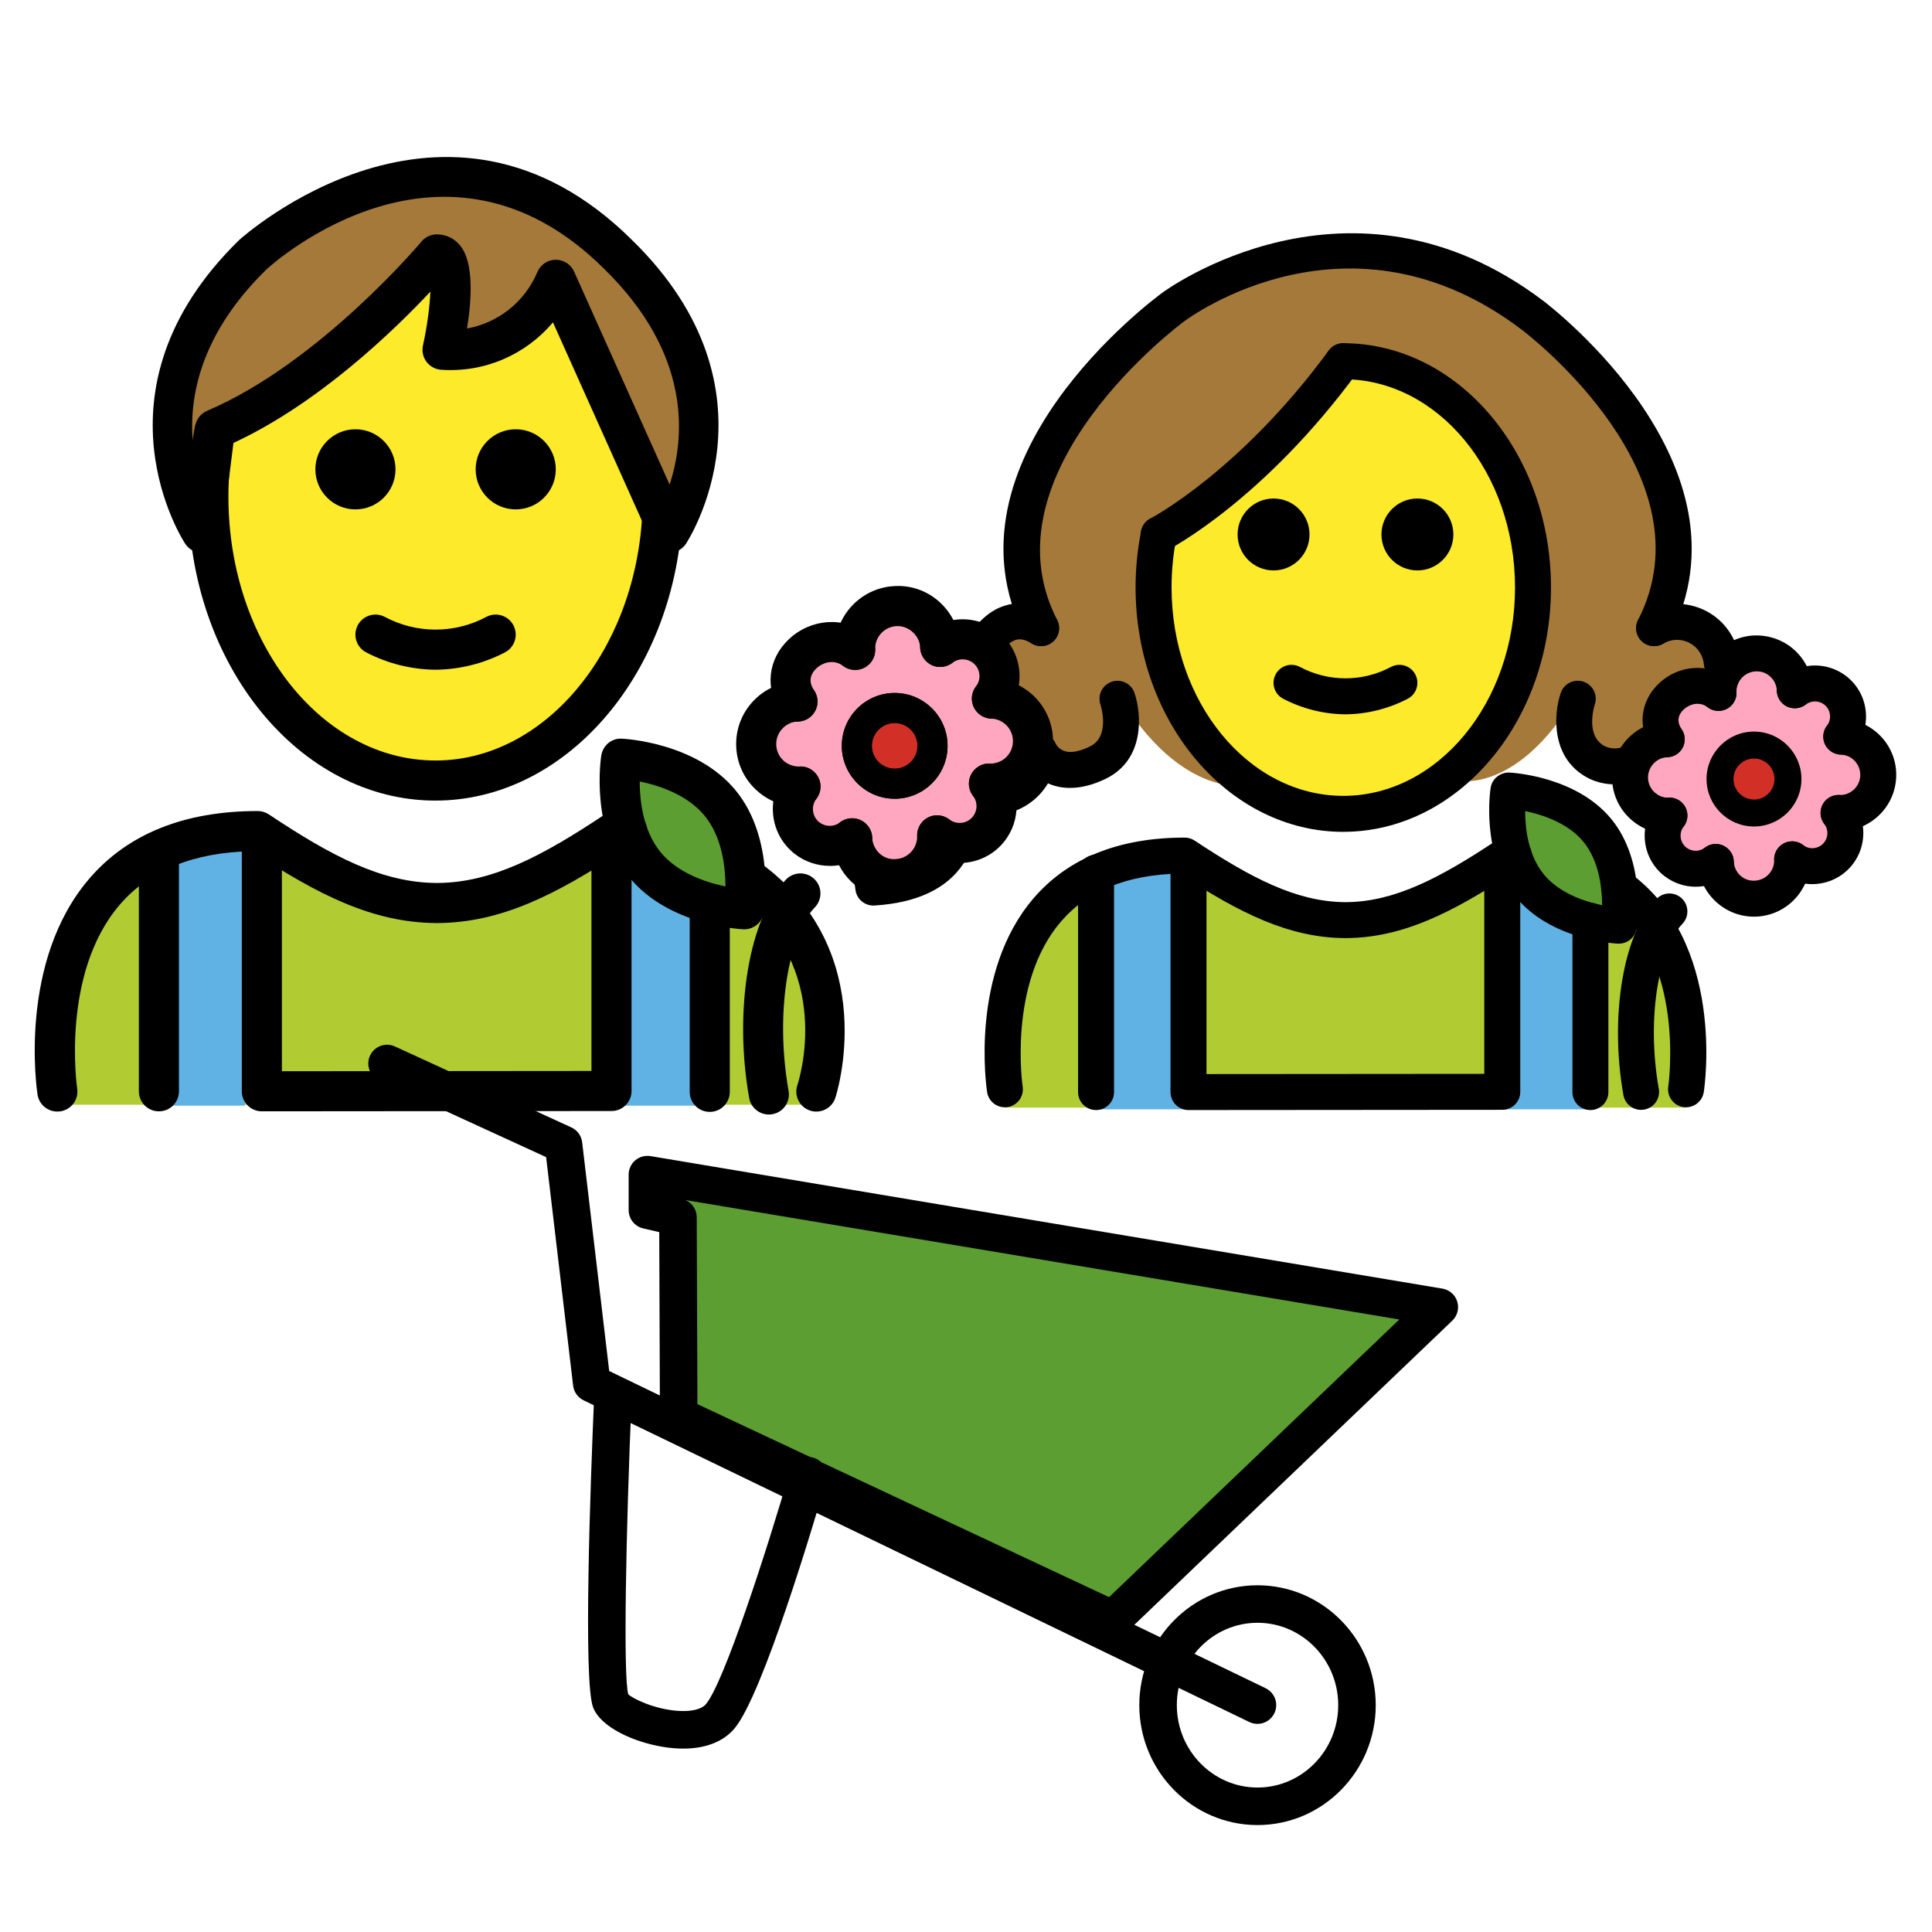 <?xml version="1.0" encoding="UTF-8"?>
<svg id="Ebene_1" data-name="Ebene 1" xmlns="http://www.w3.org/2000/svg" viewBox="0 0 800 800">
  <defs>
    <style>
      .cls-1 {
        fill: #ffa7c0;
      }

      .cls-2 {
        fill: #5c9e31;
      }

      .cls-3 {
        fill: #61b2e4;
      }

      .cls-4 {
        fill: #fcea2b;
      }

      .cls-5 {
        fill: #d22f27;
      }

      .cls-6 {
        fill: #b1cc33;
      }

      .cls-7 {
        fill: #a57939;
      }
    </style>
  </defs>
  <g>
    <g id="color">
      <path class="cls-6" d="m698.14,458.65s14.89-104.39-74.46-104.39c-23.77,15.84-44.13,26.79-67.01,26.75h.93c-22.89.05-43.25-10.9-67.01-26.75-89.35,0-74.46,104.39-74.46,104.39"/>
      <rect class="cls-3" x="453.85" y="354.55" width="31.93" height="104.45"/>
      <rect class="cls-3" x="621.16" y="354.55" width="31.93" height="104.45"/>
      <rect class="cls-3" x="453.85" y="446.44" width="204.69" height="12.91"/>
      <g>
        <path class="cls-1" d="m693.75,319.13l.77,21.46c-4.22,5.48-3.2,13.34,2.28,17.56,4.49,3.46,10.75,3.47,15.26.02h0c.27,7.98,6.97,14.23,14.95,13.95,7.98-.27,14.22-6.97,13.95-14.95h0c5.48,4.22,13.34,3.2,17.56-2.28,3.47-4.5,3.47-10.78,0-15.28h0c7.98.28,14.67-5.97,14.95-13.95.28-7.98-5.97-14.67-13.95-14.95,4.22-5.48,3.2-13.34-2.28-17.56-4.49-3.46-10.75-3.47-15.25-.02h-.03c-.24-7.98-6.9-14.25-14.87-14.01-7.98.24-14.25,6.9-14.01,14.87l-.11.1c-11.25-8.32-28.09,4.86-19.5,17.61h0c-7.97.41-14.12,7.19-13.72,15.17.39,7.81,6.91,13.89,14.73,13.73"/>
        <path class="cls-1" d="m726.49,375.84c-4.62,0-8.99-1.72-12.38-4.89-2.18-2.04-3.79-4.52-4.75-7.25-4.97,1.56-10.53.7-14.83-2.61-3.44-2.65-5.64-6.48-6.2-10.78-.31-2.31-.11-4.6.54-6.76-7.16-2.16-12.43-8.59-12.83-16.5-.41-8.19,4.7-15.4,12.05-18.03-1.75-5.7-.2-11.66,4.46-16.13,4.27-4.09,11.06-6.38,17.51-4.4.79-2.73,2.23-5.26,4.23-7.39,3.33-3.53,7.84-5.56,12.69-5.7,7.98-.19,15.16,4.91,17.7,12.2,4.96-1.57,10.53-.7,14.83,2.61,3.44,2.65,5.64,6.47,6.2,10.78.31,2.4.09,4.79-.63,7.04,7.28,2.58,12.38,9.66,12.11,17.77-.28,8.01-5.73,14.65-13.03,16.81,1.46,4.89.56,10.33-2.69,14.56-2.65,3.44-6.48,5.64-10.78,6.2-2.27.29-4.58.11-6.75-.54-2.17,7.3-8.81,12.74-16.82,13.01-.21,0-.43.01-.64.01Zm-10.97-25.04l.26,7.22c.21,5.92,5.37,10.59,11.1,10.37,2.87-.1,5.53-1.31,7.48-3.4,1.96-2.1,2.98-4.83,2.88-7.69l-.27-7.9,6.26,4.82c3.84,2.96,9.38,2.24,12.35-1.6,2.44-3.16,2.44-7.57,0-10.73l-4.82-6.27,7.9.28c6.02.26,10.89-4.44,11.1-10.35.2-5.92-4.44-10.9-10.35-11.1l-7.24-.25,4.42-5.74c1.43-1.86,2.06-4.17,1.76-6.5-.31-2.33-1.5-4.4-3.35-5.84-3.17-2.43-7.56-2.43-10.72-.01l-1,.77h-4.88l-.15-3.61c-.17-5.8-4.95-10.41-10.72-10.41-.1,0-.21,0-.32,0-2.86.08-5.52,1.28-7.49,3.36-1.96,2.08-3,4.81-2.91,7.67l.05,1.73-3.54,3.19-2.56-1.71c-4.57-3.39-9.98-1.76-13.05,1.19-1.25,1.2-5.04,5.56-1.13,11.34l3.68,5.46-6.58.34c-5.91.3-10.49,5.36-10.19,11.27.23,4.51,3.16,8.21,7.16,9.6l-.61-17.03,7.45-.27.81,22.81-.82,1.07c-1.43,1.86-2.06,4.16-1.75,6.49s1.5,4.4,3.36,5.84c3.16,2.43,7.57,2.43,10.71.01l5.73-4.4Z"/>
      </g>
      <path class="cls-2" d="m661.46,343.89c12.63,15.45,8.87,39.41,8.87,39.41,0,0-24.23-1.1-36.86-16.55-12.63-15.45-8.87-39.41-8.87-39.41,0,0,24.23,1.11,36.86,16.55Z"/>
      <circle class="cls-5" cx="726.29" cy="322.57" r="14.07"/>
      <circle class="cls-5" cx="726.29" cy="322.57" r="14.07"/>
      <path class="cls-7" d="m361.62,365.03c47.3-2.94,33.94-42.26,33.94-42.26,0,0-41.28-4.56-33.94,42.26Z"/>
    </g>
    <g id="skin">
      <path class="cls-4" d="m603.28,166.13c10.8,17.73,33.84,41.45,33.84,65.45,0,58.28-32.9,105.39-79.52,105.39s-79.48-45.76-79.48-104.05c0-10.72,26.51-18.69,46.55-36.75,22.85-20.6,24.41-66.23,78.61-30.04Z"/>
    </g>
    <g id="hair">
      <path class="cls-7" d="m685.85,308.33c-5.14,9.53-14.82,9.68-24.5,4.91-14.52-7.15-8.04-26.43-8.04-26.43-26.81,45.49-53.01,35.89-53.24,35.81,34.1-13.55,34.69-59.31,34.69-106.44,0-21.89-13.71-30.48-22.86-47.31l-11.75-10.21-9.53-3.72-5.88,1.19-4.99-3.13-12.88-1.12-5.81-.15-13.1,1.71-4.94,20.55-34.32,31.67s-26.29,7.73-27.73,10.51c-21.69,41.85,3.25,95.34,37.28,108.97-.22.07-28.74,7.15-55.55-38.35,0,0,6.55,19.28-8.04,26.43-9.68,4.77-19.36,4.62-24.42-4.91,0,10.57-8.57,19.14-19.14,19.14s-19.14-8.57-19.14-19.14c0-10.57,8.57-19.14,19.14-19.14h0c-9.16-5.73-9.08-15.71-3.35-24.79,5.81-9.08,14.22-12.58,23.38-6.78-34.77-67.76,54.58-132.91,54.58-132.91l58-19.81,16.01,1.19,9.61,1.79h9.9l51.08,16.83h2.9l-.52,1.79c13.92,11.02,83.54,69.99,52.27,131.12,9.08-5.81,17.5-2.31,23.31,6.78,5.73,9.08,2.18,15.4-6.98,21.14"/>
    </g>
    <g id="line">
      <path d="m601.81,221.31c0,8.22-6.67,14.89-14.89,14.89s-14.89-6.67-14.89-14.89,6.67-14.89,14.89-14.89c8.22,0,14.89,6.67,14.89,14.89"/>
      <path d="m542.24,221.31c0,8.22-6.67,14.89-14.89,14.89s-14.89-6.67-14.89-14.89,6.67-14.89,14.89-14.89c8.22,0,14.89,6.67,14.89,14.89"/>
      <path d="m557.13,295.79c-8.94-.09-17.73-2.27-25.67-6.39-3.68-1.84-5.17-6.31-3.33-9.99,1.84-3.68,6.31-5.17,9.99-3.33,11.86,6.4,26.15,6.4,38.01,0,3.68-1.84,8.15-.35,9.99,3.33s.35,8.15-3.33,9.99c-7.94,4.11-16.73,6.3-25.67,6.39Z"/>
      <path d="m416.08,458.51c-3.61,0-6.78-2.63-7.34-6.31-.31-2-7.24-49.38,19.22-80.23,14.32-16.68,35.38-25.14,62.6-25.14,1.46,0,2.89.43,4.11,1.24,23.57,15.59,42.17,25.29,62.08,25.49h.82c19.92-.2,38.5-9.9,62-25.49,2.31-1.53,5.26-1.33,7.83-1.15,4.11.29,7.2,3.85,6.92,7.95-.29,4.1-3.89,7.12-7.95,6.91-.17-.01-.33-.02-.49-.03-24.88,16.35-45.16,26.47-68.24,26.7h-.97c-23.06-.23-43.37-10.35-68.31-26.71-21.57.42-38.07,7.1-49.05,19.87-22.01,25.59-15.92,67.91-15.85,68.33.62,4.06-2.17,7.86-6.24,8.48-.38.06-.76.09-1.13.09Z"/>
      <path d="m698.16,458.51c-.38,0-.76-.03-1.13-.09-4.06-.62-6.86-4.41-6.24-8.47.08-.53,7.59-53.07-24.72-76.47-3.33-2.41-4.07-7.07-1.66-10.4,2.41-3.33,7.05-4.08,10.4-1.67,39.71,28.77,31.08,88.26,30.69,90.78-.57,3.68-3.74,6.31-7.34,6.31Z"/>
      <path d="m453.85,459.65c-4.12,0-7.45-3.33-7.45-7.45v-90.87c0-4.11,3.33-7.45,7.45-7.45s7.45,3.33,7.45,7.45v90.87c0,4.11-3.33,7.45-7.45,7.45Z"/>
      <path d="m658.55,459.65c-4.12,0-7.45-3.33-7.45-7.45v-70.87c0-4.11,3.33-7.45,7.45-7.45s7.45,3.33,7.45,7.45v70.87c0,4.11-3.33,7.45-7.45,7.45Z"/>
      <path d="m492.12,459.65c-1.97,0-3.87-.79-5.26-2.18-1.4-1.4-2.18-3.29-2.18-5.27v-96.06c0-4.11,3.33-7.45,7.45-7.45s7.45,3.33,7.45,7.45v88.61l115.03-.09v-88.67c0-4.11,3.33-7.45,7.45-7.45s7.45,3.33,7.45,7.45v96.11c0,4.11-3.33,7.44-7.44,7.45l-129.92.1h0Z"/>
      <path d="m411.08,299.16c-1.36,0-2.74-.37-3.98-1.15-6.23-3.94-10.02-9.89-10.66-16.75-.55-5.91,1.19-12.25,5.05-18.35,3.87-6.1,8.85-10.28,14.4-12.07,4.37-1.41,11.26-2.05,19.18,2.98,3.48,2.2,4.51,6.8,2.31,10.27-2.2,3.48-6.81,4.5-10.27,2.31-3.67-2.33-5.91-1.63-6.63-1.39-2.17.7-4.45,2.79-6.41,5.88-2.05,3.24-3.05,6.42-2.81,8.98.13,1.44.68,3.58,3.8,5.56,3.47,2.2,4.51,6.8,2.31,10.27-1.42,2.24-3.83,3.46-6.3,3.46Z"/>
      <path d="m411.08,337.4c-7.1,0-13.76-2.76-18.78-7.78-5.02-5.02-7.78-11.69-7.78-18.79,0-14.64,11.92-26.57,26.56-26.57h0c4.11,0,7.45,3.33,7.45,7.44s-3.33,7.45-7.45,7.45c-6.44,0-11.67,5.24-11.67,11.68,0,3.12,1.21,6.05,3.42,8.26s5.13,3.42,8.25,3.42h0c6.44,0,11.67-5.24,11.67-11.67,0-4.11,3.33-7.45,7.45-7.45s7.45,3.33,7.45,7.45c0,14.65-11.92,26.57-26.56,26.57h0Z"/>
      <path d="m361.61,374.96c-3.64,0-6.78-2.65-7.35-6.29-2.71-17.29.29-30.63,8.91-39.66,12.65-13.25,32.37-11.23,33.19-11.15,2.87.32,5.31,2.27,6.24,5.01.27.79,6.48,19.6-3.72,34.83-6.95,10.37-19.33,16.18-36.81,17.26-.15.01-.31.01-.47.01Zm27.94-42.24c-4.56.4-11.15,1.86-15.68,6.64-4.15,4.39-6.04,11.08-5.64,19.92,8.72-1.52,14.84-4.81,18.23-9.81,3.69-5.44,3.69-12.2,3.09-16.75Z"/>
      <path d="m443.06,326.26c-8.31,0-15.23-4.08-19.41-11.92-1.94-3.63-.57-8.14,3.06-10.07,3.65-1.95,8.14-.56,10.07,3.06.94,1.74,3.73,7.08,14.62,1.73,8.45-4.17,4.43-16.85,4.25-17.39-1.27-3.89.84-8.1,4.73-9.39,3.88-1.29,8.08.78,9.39,4.66,2.97,8.79,4.33,27.53-11.79,35.47-5.25,2.58-10.3,3.85-14.92,3.85Z"/>
      <path d="m431.11,267.55c-2.7,0-5.32-1.48-6.63-4.05-37.19-72.58,53.02-139.52,56.88-142.33.65-.51,77.6-57.24,157.67,3.4,3.64,2.76,88.71,68.3,52.52,138.93-1.87,3.66-6.33,5.11-10.02,3.23-3.66-1.88-5.1-6.36-3.23-10.02,30.55-59.63-45.03-117.82-48.26-120.26-70.95-53.73-137.04-5.4-139.82-3.31-.93.68-83.88,62.31-52.49,123.57,1.88,3.66.43,8.15-3.23,10.02-1.09.56-2.25.82-3.39.82Z"/>
      <path d="m712.95,281.97c-3.83,0-7.09-2.94-7.41-6.83-.14-1.66-.67-3.3-1.53-4.74-3.13-5.28-9.99-7.03-15.28-3.89-3.54,2.1-8.11.93-10.2-2.6-2.1-3.54-.94-8.1,2.6-10.21,12.35-7.34,28.36-3.25,35.7,9.09,2.01,3.38,3.24,7.22,3.56,11.11.34,4.1-2.7,7.7-6.8,8.04-.21.02-.42.03-.63.03Z"/>
      <path d="m668.68,324.79c-3.58,0-7.18-.77-10.47-2.3-16.27-8.02-14.92-26.76-11.95-35.55,1.32-3.9,5.55-5.98,9.44-4.67,3.89,1.32,5.98,5.54,4.67,9.43-.16.5-4.18,13.18,4.28,17.35,2.27,1.05,5.1,1.15,7.58.19,3.85-1.48,8.14.44,9.62,4.28,1.48,3.84-.44,8.14-4.28,9.62-2.85,1.09-5.87,1.64-8.89,1.64Z"/>
      <path d="m556.22,344.45c-47.42,0-86-45.39-86-101.19,0-7.86.77-15.74,2.31-23.43.81-4.04,4.72-6.65,8.76-5.84,4.03.81,6.65,4.73,5.84,8.76-1.35,6.72-2.02,13.62-2.01,20.5,0,47.59,31.9,86.3,71.11,86.3s71.11-38.71,71.11-86.3-31.9-86.22-71.11-86.22c-4.12,0-7.45-3.33-7.45-7.45s3.33-7.45,7.45-7.45c47.42,0,86,45.36,86,101.12s-38.58,101.19-86,101.19Z"/>
      <path d="m670.34,390.75c-.12,0-.23,0-.34,0-1.13-.05-27.72-1.45-42.29-19.28-14.57-17.83-10.64-44.17-10.46-45.28.59-3.76,4.01-6.41,7.7-6.29,1.13.05,27.71,1.47,42.28,19.27h0c14.56,17.83,10.64,44.17,10.46,45.28-.57,3.64-3.71,6.29-7.35,6.29Zm-38.81-54.91c.01,7.23,1.25,18.31,7.71,26.2,6.46,7.9,17.07,11.33,24.16,12.78-.01-7.23-1.25-18.32-7.71-26.22-6.42-7.85-17.07-11.29-24.16-12.76Z"/>
      <path d="m679.53,459.57c-3.55,0-6.69-2.54-7.32-6.16-5.79-32.87-.02-67.01,13.71-81.18,2.85-2.96,7.58-3.02,10.53-.17,2.95,2.86,3.02,7.58.16,10.53-9.05,9.34-15.17,37.42-9.74,68.24.72,4.05-1.99,7.91-6.04,8.62-.44.08-.87.11-1.29.11Z"/>
      <path d="m711.58,294.36c-3.99,0-7.3-3.17-7.43-7.19-.44-12.81,9.63-23.6,22.43-24.05,6.12-.16,12.14,2,16.68,6.24,4.54,4.24,7.16,9.99,7.37,16.2.15,4.11-3.08,7.55-7.18,7.7-4.17.17-7.56-3.08-7.69-7.19-.08-2.23-1.02-4.3-2.65-5.83-1.64-1.52-3.56-2.33-6.01-2.24-4.6.16-8.22,4.04-8.07,8.66.15,4.11-3.08,7.55-7.18,7.7-.09,0-.17,0-.26,0Z"/>
      <path d="m761.95,344.09c-.31,0-.62,0-.93-.02-4.11-.16-7.31-3.62-7.15-7.73.15-4.11,3.62-7.31,7.73-7.15,2.28.1,4.37-.7,6.01-2.22,1.64-1.52,2.6-3.58,2.68-5.81.18-4.61-3.42-8.51-8.04-8.69-4.05-.16-7.3-3.53-7.22-7.59.08-4.05,3.32-7.3,7.37-7.3,13.26.52,23.27,11.35,22.77,24.16-.24,6.21-2.89,11.95-7.45,16.17-4.33,4-9.9,6.18-15.77,6.18Z"/>
      <path d="m762.4,312.47c-1.58,0-3.18-.5-4.53-1.54-3.26-2.5-3.88-7.18-1.37-10.44,1.02-1.33,1.46-2.97,1.24-4.62s-1.07-3.13-2.39-4.14c-2.25-1.72-5.37-1.72-7.63,0-3.25,2.51-7.94,1.88-10.43-1.37-2.51-3.26-1.89-7.94,1.37-10.44,7.58-5.82,18.18-5.81,25.75,0,4.49,3.44,7.36,8.42,8.09,14.02.73,5.6-.76,11.15-4.2,15.63-1.47,1.91-3.67,2.91-5.91,2.91Z"/>
      <path d="m750.42,366.11c-4.49,0-9.02-1.43-12.86-4.37-3.26-2.5-3.88-7.18-1.37-10.44,2.49-3.25,7.18-3.89,10.44-1.37,2.73,2.1,6.68,1.58,8.77-1.16,1.72-2.24,1.72-5.37,0-7.62-2.51-3.26-1.89-7.94,1.37-10.44,3.27-2.5,7.95-1.87,10.43,1.37,5.82,7.58,5.82,18.17,0,25.75-4.17,5.42-10.46,8.26-16.8,8.26Z"/>
      <path d="m726.28,379.57c-12.4,0-22.76-9.89-23.25-22.35-.16-4.11,3.04-7.57,7.15-7.73,3.89-.07,7.57,3.04,7.73,7.14.18,4.57,3.94,8.29,8.62,8.04,4.61-.14,8.25-4.01,8.11-8.62-.12-4.11,3.11-7.54,7.22-7.66,4.14-.14,7.55,3.1,7.67,7.22.38,12.82-9.73,23.56-22.55,23.95-.23,0-.47.01-.71.01Z"/>
      <path d="m702.16,367.18c-4.54,0-9.09-1.46-12.88-4.37-9.25-7.1-10.99-20.41-3.9-29.65,2.5-3.25,7.16-3.87,10.43-1.37,3.26,2.5,3.88,7.18,1.37,10.44-2.09,2.73-1.58,6.67,1.16,8.77,2.23,1.72,5.37,1.73,7.61,0,3.27-2.5,7.94-1.89,10.44,1.37,2.51,3.26,1.89,7.94-1.37,10.44-3.79,2.91-8.33,4.37-12.88,4.37Z"/>
      <path d="m690.16,313.55c-2.39,0-4.74-1.15-6.18-3.28-6.02-8.93-4.85-19.88,2.91-27.25,8.19-7.77,20.47-8.62,29.18-2.06,3.29,2.48,3.94,7.14,1.47,10.43-2.47,3.28-7.15,3.95-10.43,1.47-3.45-2.59-7.57-1.31-9.97.96-1.75,1.66-3.31,4.42-.81,8.12,2.3,3.41,1.4,8.04-2.01,10.34-1.27.86-2.72,1.27-4.15,1.27Z"/>
      <path d="m690.76,345.18c-5.94,0-11.58-2.23-15.92-6.32-4.52-4.26-7.12-10.02-7.31-16.24-.38-12.7,9.64-23.44,22.34-23.94,3.8-.1,7.57,3.04,7.73,7.14.16,4.11-3.04,7.57-7.15,7.73-4.57.18-8.17,4.05-8.03,8.62.07,2.24,1,4.31,2.62,5.84,1.63,1.53,3.7,2.38,5.99,2.27.07,0,.15,0,.23,0,4.01,0,7.32,3.18,7.44,7.22.12,4.11-3.11,7.54-7.22,7.67-.24,0-.48.01-.73.01Z"/>
      <path d="m726.29,342.23c-10.83,0-19.65-8.82-19.65-19.65s8.82-19.65,19.65-19.65,19.65,8.82,19.65,19.65-8.82,19.65-19.65,19.65Zm0-28.14c-4.68,0-8.49,3.81-8.49,8.49s3.81,8.49,8.49,8.49,8.49-3.81,8.49-8.49-3.81-8.49-8.49-8.49Z"/>
      <path d="m479.81,228.75c-2.7,0-5.29-1.47-6.62-4.03-1.88-3.65-.45-8.14,3.19-10.03.37-.19,37.25-19.66,73.8-69.53,2.44-3.32,7.1-4.03,10.41-1.6,3.32,2.43,4.04,7.09,1.61,10.41-38.79,52.91-77.37,73.13-79,73.96-1.08.56-2.25.83-3.4.83Z"/>
    </g>
  </g>
  <g>
    <g id="color-2" data-name="color">
      <path class="cls-6" d="m338.01,457.44s16.59-116.33-82.97-116.33c-26.48,17.66-49.17,29.86-74.67,29.8h1.04c-25.5.05-48.19-12.15-74.67-29.8-99.56,0-82.97,116.33-82.97,116.33"/>
      <rect class="cls-3" x="252.22" y="341.44" width="35.58" height="116.39"/>
      <rect class="cls-3" x="65.8" y="346.38" width="35.58" height="111.45"/>
      <g>
        <path class="cls-1" d="m334.21,304.99l.86,23.91c-4.7,6.1-3.56,14.86,2.54,19.56,5.01,3.86,11.98,3.86,17,.02h0c.45,8.89,8.02,15.73,16.9,15.28,8.68-.44,15.45-7.69,15.29-16.38h.01c6.1,4.7,14.86,3.57,19.57-2.54,3.87-5.02,3.87-12.01,0-17.03h0c8.89.31,16.35-6.65,16.66-15.54.31-8.89-6.65-16.35-15.54-16.66h0c4.7-6.1,3.56-14.86-2.54-19.56-5-3.85-11.97-3.86-16.99-.02h-.04c-.26-8.89-7.68-15.88-16.57-15.61-8.89.26-15.88,7.68-15.61,16.57l-.12.11c-12.54-9.28-31.3,5.41-21.72,19.62h0c-8.89.45-15.73,8.01-15.29,16.9.43,8.7,7.71,15.48,16.42,15.3"/>
        <path class="cls-1" d="m370.7,367.94c-8.64,0-16.15-5.49-19.02-13.3-5.55,1.77-11.78.83-16.59-2.88-3.83-2.95-6.29-7.21-6.91-12.01-.33-2.57-.12-5.13.6-7.54-7.97-2.41-13.86-9.58-14.29-18.38-.46-9.12,5.23-17.16,13.43-20.09-1.95-6.35-.23-13,4.98-17.97,4.76-4.56,12.35-7.11,19.51-4.9.88-3.05,2.48-5.87,4.72-8.24,3.71-3.94,8.73-6.19,14.14-6.35,9.09-.32,16.89,5.47,19.73,13.6,5.53-1.76,11.73-.79,16.51,2.89,6.2,4.77,8.45,12.79,6.21,19.84,3.05,1.07,5.8,2.87,8.06,5.3,3.69,3.95,5.62,9.11,5.44,14.52-.31,8.93-6.38,16.32-14.52,18.73,1.63,5.45.62,11.51-3,16.23-4.72,6.11-12.63,8.35-19.59,6.27-2.43,7.94-9.59,13.81-18.36,14.25-.34.02-.69.03-1.03.03Zm-12.34-27.56l.4,7.89c.34,6.58,5.61,11.64,12.55,11.35,6.48-.33,11.47-5.68,11.36-12.17l-.15-8.61,6.83,5.25c4.29,3.29,10.45,2.5,13.77-1.78,2.71-3.52,2.71-8.43,0-11.95l-5.38-6.98,8.82.3c6.51.46,12.15-4.95,12.36-11.54.11-3.19-1.03-6.24-3.2-8.57-2.18-2.33-5.15-3.69-8.34-3.79l-8.07-.28,4.93-6.39c3.3-4.29,2.5-10.45-1.79-13.75-3.5-2.7-8.41-2.72-11.93,0l-1.11.85h-5.44l-.16-4.03c-.1-3.19-1.43-6.15-3.75-8.35-2.32-2.19-5.1-3.48-8.55-3.24-3.19.09-6.15,1.43-8.35,3.74-2.19,2.33-3.34,5.36-3.24,8.56l.06,1.87-3.9,3.64-2.9-1.94c-5.1-3.8-11.12-1.97-14.54,1.32-1.39,1.34-5.62,6.19-1.26,12.64l4.1,6.09-7.33.37c-6.6.34-11.68,5.97-11.36,12.55.25,5.03,3.51,9.16,7.98,10.7l-.68-18.98,8.3-.29.91,25.4-.91,1.18c-1.6,2.08-2.29,4.65-1.96,7.25.34,2.59,1.67,4.9,3.74,6.5,3.52,2.72,8.44,2.71,11.94.02l6.27-4.81Z"/>
      </g>
      <path class="cls-2" d="m298.24,336.76c14.07,17.22,9.89,43.92,9.89,43.92,0,0-27-1.22-41.07-18.44-14.07-17.22-9.89-43.92-9.89-43.92,0,0,27,1.24,41.07,18.44Z"/>
      <circle class="cls-5" cx="370.47" cy="308.83" r="15.68"/>
    </g>
    <g id="skin-2" data-name="skin">
      <path class="cls-4" d="m228.25,115.85c-7.83,18.7-26.69,30.35-46.91,28.98,0,0,8.83-39.49-2.35-39.49,0,0-42.97,51.54-91.82,72.37-.12.62-.27,1.22-.38,1.84-.52,2.86-.91,5.76-1.26,8.69-.17,1.38-.38,2.75-.51,4.15-.39,4.35-.63,8.75-.63,13.23,0,3.73.18,7.41.45,11.04.08,1.16.23,2.29.34,3.44,5.72,58.1,45.27,103.12,93.29,103.12s90.33-48.25,93.74-109.32l-43.96-98.05Z"/>
    </g>
    <g id="hair-2" data-name="hair">
      <path class="cls-7" d="m83.62,220.6s-38.6-56.84,21.19-115.25c0,0,78.43-72.27,151.12,0,59.79,58.41,21.19,115.25,21.19,115.25l-46.96-104.75c-7.83,18.7-26.69,30.35-46.91,28.98,0,0,8.83-39.49-2.35-39.49,0,0-43.01,51.58-91.87,72.39l-5.39,42.86Z"/>
    </g>
    <g id="line-2" data-name="line">
      <path d="m230.14,194.34c0,9.16-7.43,16.59-16.59,16.59s-16.59-7.43-16.59-16.59,7.43-16.59,16.59-16.59c9.16,0,16.59,7.43,16.59,16.59"/>
      <path d="m163.77,194.34c0,9.16-7.43,16.59-16.59,16.59s-16.59-7.43-16.59-16.59,7.43-16.59,16.59-16.59c9.16,0,16.59,7.43,16.59,16.59"/>
      <path d="m180.36,277.32c-9.96-.1-19.76-2.53-28.6-7.12-4.1-2.05-5.76-7.03-3.71-11.13,2.05-4.1,7.03-5.76,11.13-3.71,13.22,7.13,29.14,7.13,42.36,0,4.1-2.05,9.08-.39,11.13,3.71,2.05,4.1.39,9.08-3.71,11.13-8.84,4.58-18.64,7.02-28.6,7.12Z"/>
      <path d="m23.72,460.27c-4.02,0-7.55-2.93-8.18-7.02-.34-2.24-8.07-55.03,21.42-89.4,15.95-18.6,39.42-28.02,69.76-28.02,1.64,0,3.24.49,4.6,1.39,26.05,17.36,46.7,28.17,69.16,28.4h.92c22.39-.23,43.03-11.04,69.07-28.4,2.82-1.87,6.53-1.47,9.75-1.29,4.57.27,8.06,4.2,7.79,8.78-.27,4.58-4.32,8.02-8.78,7.79-.54-.03-1.11-.05-1.67-.06-27.61,18.23-50.16,29.52-76.08,29.78h-1.08c-25.99-.26-48.54-11.55-76.14-29.77-24.03.47-42.4,7.92-54.64,22.14-24.53,28.51-17.74,75.67-17.66,76.15.69,4.52-2.42,8.75-6.95,9.45-.42.06-.84.09-1.26.09Z"/>
      <path d="m338.03,460.29c-.88,0-1.79-.14-2.67-.45-4.34-1.47-6.66-6.19-5.18-10.53.65-1.95,15.69-48.7-24.99-78.5-3.69-2.71-4.5-7.9-1.79-11.59,2.71-3.7,7.91-4.51,11.59-1.79,50.65,37.1,31.09,96.64,30.89,97.23-1.17,3.45-4.4,5.62-7.85,5.62Z"/>
      <path d="m65.8,460.18c-4.59,0-8.3-3.71-8.3-8.3v-94.78c0-4.59,3.71-8.3,8.3-8.3s8.3,3.71,8.3,8.3v94.78c0,4.59-3.71,8.3-8.3,8.3Z"/>
      <path d="m293.89,460.41c-4.59,0-8.3-3.71-8.3-8.3v-73.92c0-4.59,3.71-8.3,8.3-8.3s8.3,3.71,8.3,8.3v73.92c0,4.59-3.71,8.3-8.3,8.3Z"/>
      <path d="m108.43,460.18c-2.2,0-4.31-.88-5.87-2.43-1.56-1.56-2.43-3.66-2.43-5.87v-105.63c0-4.59,3.71-8.3,8.3-8.3s8.3,3.71,8.3,8.3v97.32l128.18-.11v-97.39c0-4.59,3.71-8.3,8.3-8.3s8.3,3.71,8.3,8.3v105.68c0,4.58-3.71,8.3-8.29,8.3l-144.77.12h0Z"/>
      <path d="m88.75,181.58l-3.26-7.63c47.36-20.18,89.87-70.76,90.3-71.27l6.37,5.31c-1.77,2.14-44.18,52.62-93.41,73.6Z"/>
      <path d="m180.36,331.51c-56.45,0-102.38-56.48-102.38-125.89,0-9.87.94-19.79,2.82-29.48l16.29,3.16c-1.68,8.64-2.52,17.49-2.51,26.31,0,60.28,38.48,109.3,85.78,109.3,44.53,0,82.1-44.27,85.52-100.79l16.56,1c-3.95,65.26-48.79,116.38-102.08,116.38Z"/>
      <g id="line-2">
        <path d="m308.13,384.8c-.13,0-.25,0-.38,0-1.26-.06-30.89-1.61-47.12-21.48-16.24-19.86-11.85-49.22-11.66-50.45.66-4.18,4.3-7.31,8.58-7,1.25.06,30.89,1.63,47.12,21.48h0c16.22,19.86,11.85,49.21,11.66,50.45-.64,4.06-4.13,7.02-8.19,7.02Zm-43.24-61.21c.02,8.06,1.39,20.41,8.59,29.22s19.02,12.62,26.92,14.24c-.02-8.05-1.39-20.41-8.59-29.22-7.2-8.8-19.02-12.62-26.92-14.24Z"/>
        <path d="m318.37,461.5c-3.95,0-7.45-2.83-8.16-6.85-6.46-36.63-.03-74.67,15.27-90.47,3.18-3.3,8.44-3.36,11.73-.18,3.29,3.18,3.37,8.43.18,11.73-10.08,10.4-16.89,41.7-10.85,76.03.8,4.51-2.21,8.82-6.73,9.61-.49.09-.97.13-1.45.13Z"/>
        <path d="m354.09,277.39c-4.46,0-8.14-3.55-8.29-8.04-.21-6.92,2.28-13.52,7.03-18.55s11.17-7.93,18.09-8.14c14.19-.57,26.13,10.74,26.68,24.89.18,4.58-3.39,8.43-7.96,8.61-4.25.41-8.43-3.38-8.61-7.96-.2-5.09-4.81-9.1-9.6-8.95-2.49.07-4.8,1.12-6.51,2.93-1.7,1.81-2.6,4.18-2.52,6.66.14,4.59-3.46,8.41-8.04,8.56h-.27Z"/>
        <path d="m410.14,332.8c-.31,0-.62,0-.93-.02-4.58-.15-8.16-4-8-8.58.15-4.58,4.25-8.33,8.58-8,2.46.02,4.86-.8,6.68-2.5,1.82-1.69,2.88-4,2.97-6.5.17-5.13-3.86-9.46-9-9.64-4.58-.15-8.16-4-8-8.58s4.16-8.34,8.58-8c14.27.49,25.49,12.52,25,26.8-.23,6.93-3.16,13.34-8.22,18.06-4.84,4.51-11.07,6.96-17.65,6.96Z"/>
        <path d="m410.72,297.57c-1.76,0-3.53-.56-5.04-1.72-3.64-2.79-4.33-8-1.53-11.63,2.33-3.05,1.76-7.44-1.29-9.78-2.49-1.9-5.98-1.91-8.48,0-3.64,2.8-8.86,2.1-11.64-1.52-2.8-3.64-2.11-8.85,1.52-11.64,8.44-6.48,20.24-6.47,28.7,0,10.31,7.92,12.25,22.74,4.34,33.04-1.63,2.13-4.09,3.25-6.59,3.25Z"/>
        <path d="m397.36,357.35c-5.01,0-10.06-1.58-14.32-4.86-3.64-2.79-4.33-8-1.53-11.63,2.78-3.63,7.98-4.33,11.63-1.53,3.05,2.33,7.44,1.75,9.78-1.29,1.92-2.5,1.92-5.99,0-8.48-2.79-3.63-2.11-8.84,1.52-11.64,3.63-2.79,8.83-2.12,11.64,1.52,6.5,8.44,6.5,20.25,0,28.71-4.63,6.03-11.64,9.2-18.72,9.2Z"/>
        <path d="m370.47,372.34c-13.81,0-25.36-11.01-25.9-24.91-.18-4.58,3.39-8.43,7.96-8.61,4.29-.24,8.43,3.38,8.61,7.96.21,5.1,4.52,9.37,9.6,8.95,5.14-.15,9.19-4.46,9.03-9.6-.13-4.59,3.47-8.41,8.05-8.55,4.45.02,8.41,3.46,8.55,8.05.42,14.28-10.84,26.25-25.12,26.7-.27,0-.53,0-.79,0Z"/>
        <path d="m343.59,358.54c-5.06,0-10.13-1.62-14.35-4.85-5-3.84-8.2-9.39-9.02-15.63-.82-6.24.84-12.43,4.68-17.42,2.8-3.63,8-4.32,11.64-1.52,3.63,2.8,4.32,8.01,1.52,11.64-1.13,1.47-1.63,3.31-1.39,5.15.24,1.85,1.19,3.49,2.67,4.63,2.51,1.91,6,1.92,8.5,0,3.65-2.78,8.85-2.09,11.64,1.54,2.79,3.64,2.1,8.85-1.54,11.64-4.22,3.23-9.29,4.85-14.34,4.85Z"/>
        <path d="m330.22,298.78c-2.67,0-5.28-1.28-6.89-3.66-6.71-9.95-5.4-22.15,3.24-30.35,9.13-8.66,22.79-9.62,32.52-2.3,3.66,2.75,4.39,7.96,1.64,11.62-2.75,3.65-7.94,4.4-11.62,1.64-3.84-2.88-8.46-1.45-11.11,1.08-1.95,1.85-3.69,4.92-.91,9.05,2.56,3.8,1.56,8.95-2.24,11.51-1.42.96-3.03,1.42-4.63,1.42Z"/>
        <path d="m330.71,334.03c-6.53,0-12.73-2.42-17.55-6.89-5.09-4.7-8.04-11.09-8.31-18.01-.28-6.91,2.16-13.53,6.85-18.61,4.69-5.08,11.08-8.02,17.98-8.31,4.19-.21,8.01,2.68,8.71,6.92.75,4.52-2.3,8.79-6.82,9.54-.45.07-1.07.12-1.52.12-2.16.09-4.46,1.15-6.15,2.98-1.69,1.82-2.57,4.21-2.47,6.69.1,2.5,1.16,4.8,2.99,6.49,1.83,1.69,4.29,2.49,6.68,2.46,4.37-.32,8.43,3.38,8.62,7.96.19,4.58-3.38,8.44-7.96,8.62-.36.02-.7.02-1.06.02Z"/>
      </g>
      <path d="m370.47,330.74c-12.07,0-21.9-9.83-21.9-21.9s9.83-21.9,21.9-21.9,21.9,9.83,21.9,21.9-9.83,21.9-21.9,21.9Zm0-31.36c-5.21,0-9.46,4.25-9.46,9.46s4.25,9.46,9.46,9.46,9.46-4.25,9.46-9.46-4.25-9.46-9.46-9.46Z"/>
      <path d="m83.62,228.9c-2.71,0-5.3-1.33-6.86-3.64-.43-.62-41.76-63.31,22.25-125.85,1.03-.94,85.32-76.95,162.77.05,63.96,62.48,22.63,125.17,22.2,125.79-1.69,2.49-4.64,3.87-7.59,3.61-2.99-.26-5.62-2.13-6.84-4.87l-40.58-90.5c-11.22,13.28-28.13,20.86-46.29,19.62-2.41-.16-4.63-1.37-6.09-3.31-1.45-1.94-1.98-4.42-1.45-6.78,1.72-7.71,2.81-16.04,3.07-22.25-14.84,15.83-46.14,46.23-81.54,62.64l-4.81,38.22c-.43,3.42-2.94,6.22-6.3,7.03-.64.16-1.3.23-1.94.23Zm146.53-121.34c3.27,0,6.23,1.92,7.57,4.9l39.55,88.21c6.26-19.11,9.46-53.64-27.14-89.38-66.13-65.77-136.72-2.54-139.7.17-27.36,26.73-32.37,52.81-30.52,72.24l.88-7c.37-2.93,2.27-5.44,4.98-6.6,46.48-19.79,88.33-69.57,88.75-70.07,1.57-1.89,3.91-2.98,6.37-2.98,3.83,0,7.28,1.67,9.72,4.72,5.57,6.96,4.76,21.87,2.78,34.26,12.83-2.32,23.92-10.97,29.12-23.38,1.27-3.05,4.24-5.05,7.54-5.09h.11Z"/>
      <path d="m370.47,330.74c-12.07,0-21.9-9.83-21.9-21.9s9.83-21.9,21.9-21.9,21.9,9.83,21.9,21.9-9.83,21.9-21.9,21.9Zm0-31.36c-5.21,0-9.46,4.25-9.46,9.46s4.25,9.46,9.46,9.46,9.46-4.25,9.46-9.46-4.25-9.46-9.46-9.46Z"/>
    </g>
  </g>
  <g id="color-3" data-name="color">
    <polygon class="cls-2" points="262.13 496.89 275.14 499.92 275.48 584.26 460.75 670.62 600.16 538.05 262.13 481.86 262.13 496.89"/>
  </g>
  <g id="line-3" data-name="line">
    <path d="m520.67,713.81c-1.13,0-2.28-.25-3.38-.77l-275.64-133.2c-2.38-1.15-4.02-3.45-4.33-6.08l-11.18-94.62-69.11-31.71c-3.9-1.79-5.61-6.4-3.82-10.3s6.41-5.62,10.3-3.82l73.07,33.53c2.46,1.13,4.16,3.46,4.48,6.15l11.2,94.72,271.81,131.35c3.86,1.87,5.48,6.51,3.61,10.37-1.34,2.77-4.11,4.39-7,4.39Z"/>
    <path d="m282.91,724.06c-2.73,0-5.63-.25-8.66-.76-11.44-1.92-25.28-7.81-28.63-16.23-4.2-10.58-1.11-93.54.4-128.72.19-4.29,3.87-7.51,8.09-7.43,4.29.19,7.61,3.81,7.43,8.09-2.35,54.43-3.52,115.13-1.4,122.53,1.21,1.46,10.9,6.46,21.33,6.93,5.18.25,9.08-.77,10.78-2.75,7.49-8.73,25.39-64.03,34.91-96.83,1.2-4.11,5.48-6.49,9.62-5.29,4.13,1.19,6.49,5.51,5.29,9.63-4.26,14.71-26.16,88.78-38.04,102.62-4.63,5.4-11.97,8.21-21.12,8.21Z"/>
    <path d="m520.71,755.72c-26.99,0-48.95-22.27-48.95-49.64s21.96-49.65,48.95-49.65,48.95,22.27,48.95,49.65-21.96,49.64-48.95,49.64Zm0-83.76c-18.42,0-33.41,15.3-33.41,34.11s14.99,34.11,33.41,34.11,33.42-15.3,33.42-34.11-15-34.11-33.42-34.11Z"/>
    <path d="m460.75,678.4c-1.11,0-2.25-.24-3.3-.74l-179.72-84.27c-2.72-1.27-4.46-4-4.47-7l-.28-76.19-6.66-1.55c-3.52-.82-6.01-3.96-6.01-7.57v-14.7c0-2.28,1.01-4.45,2.75-5.93,1.75-1.47,4.07-2.1,6.3-1.73l327.92,54.87c2.9.49,5.28,2.57,6.14,5.37.86,2.81.07,5.87-2.06,7.9l-135.25,129.38c-1.48,1.41-3.41,2.15-5.37,2.15Zm-171.97-96.98l170.45,79.93,120.2-114.98-295.63-49.46c2.8,1.2,4.68,3.97,4.7,7.1l.29,77.42Z"/>
  </g>
</svg>